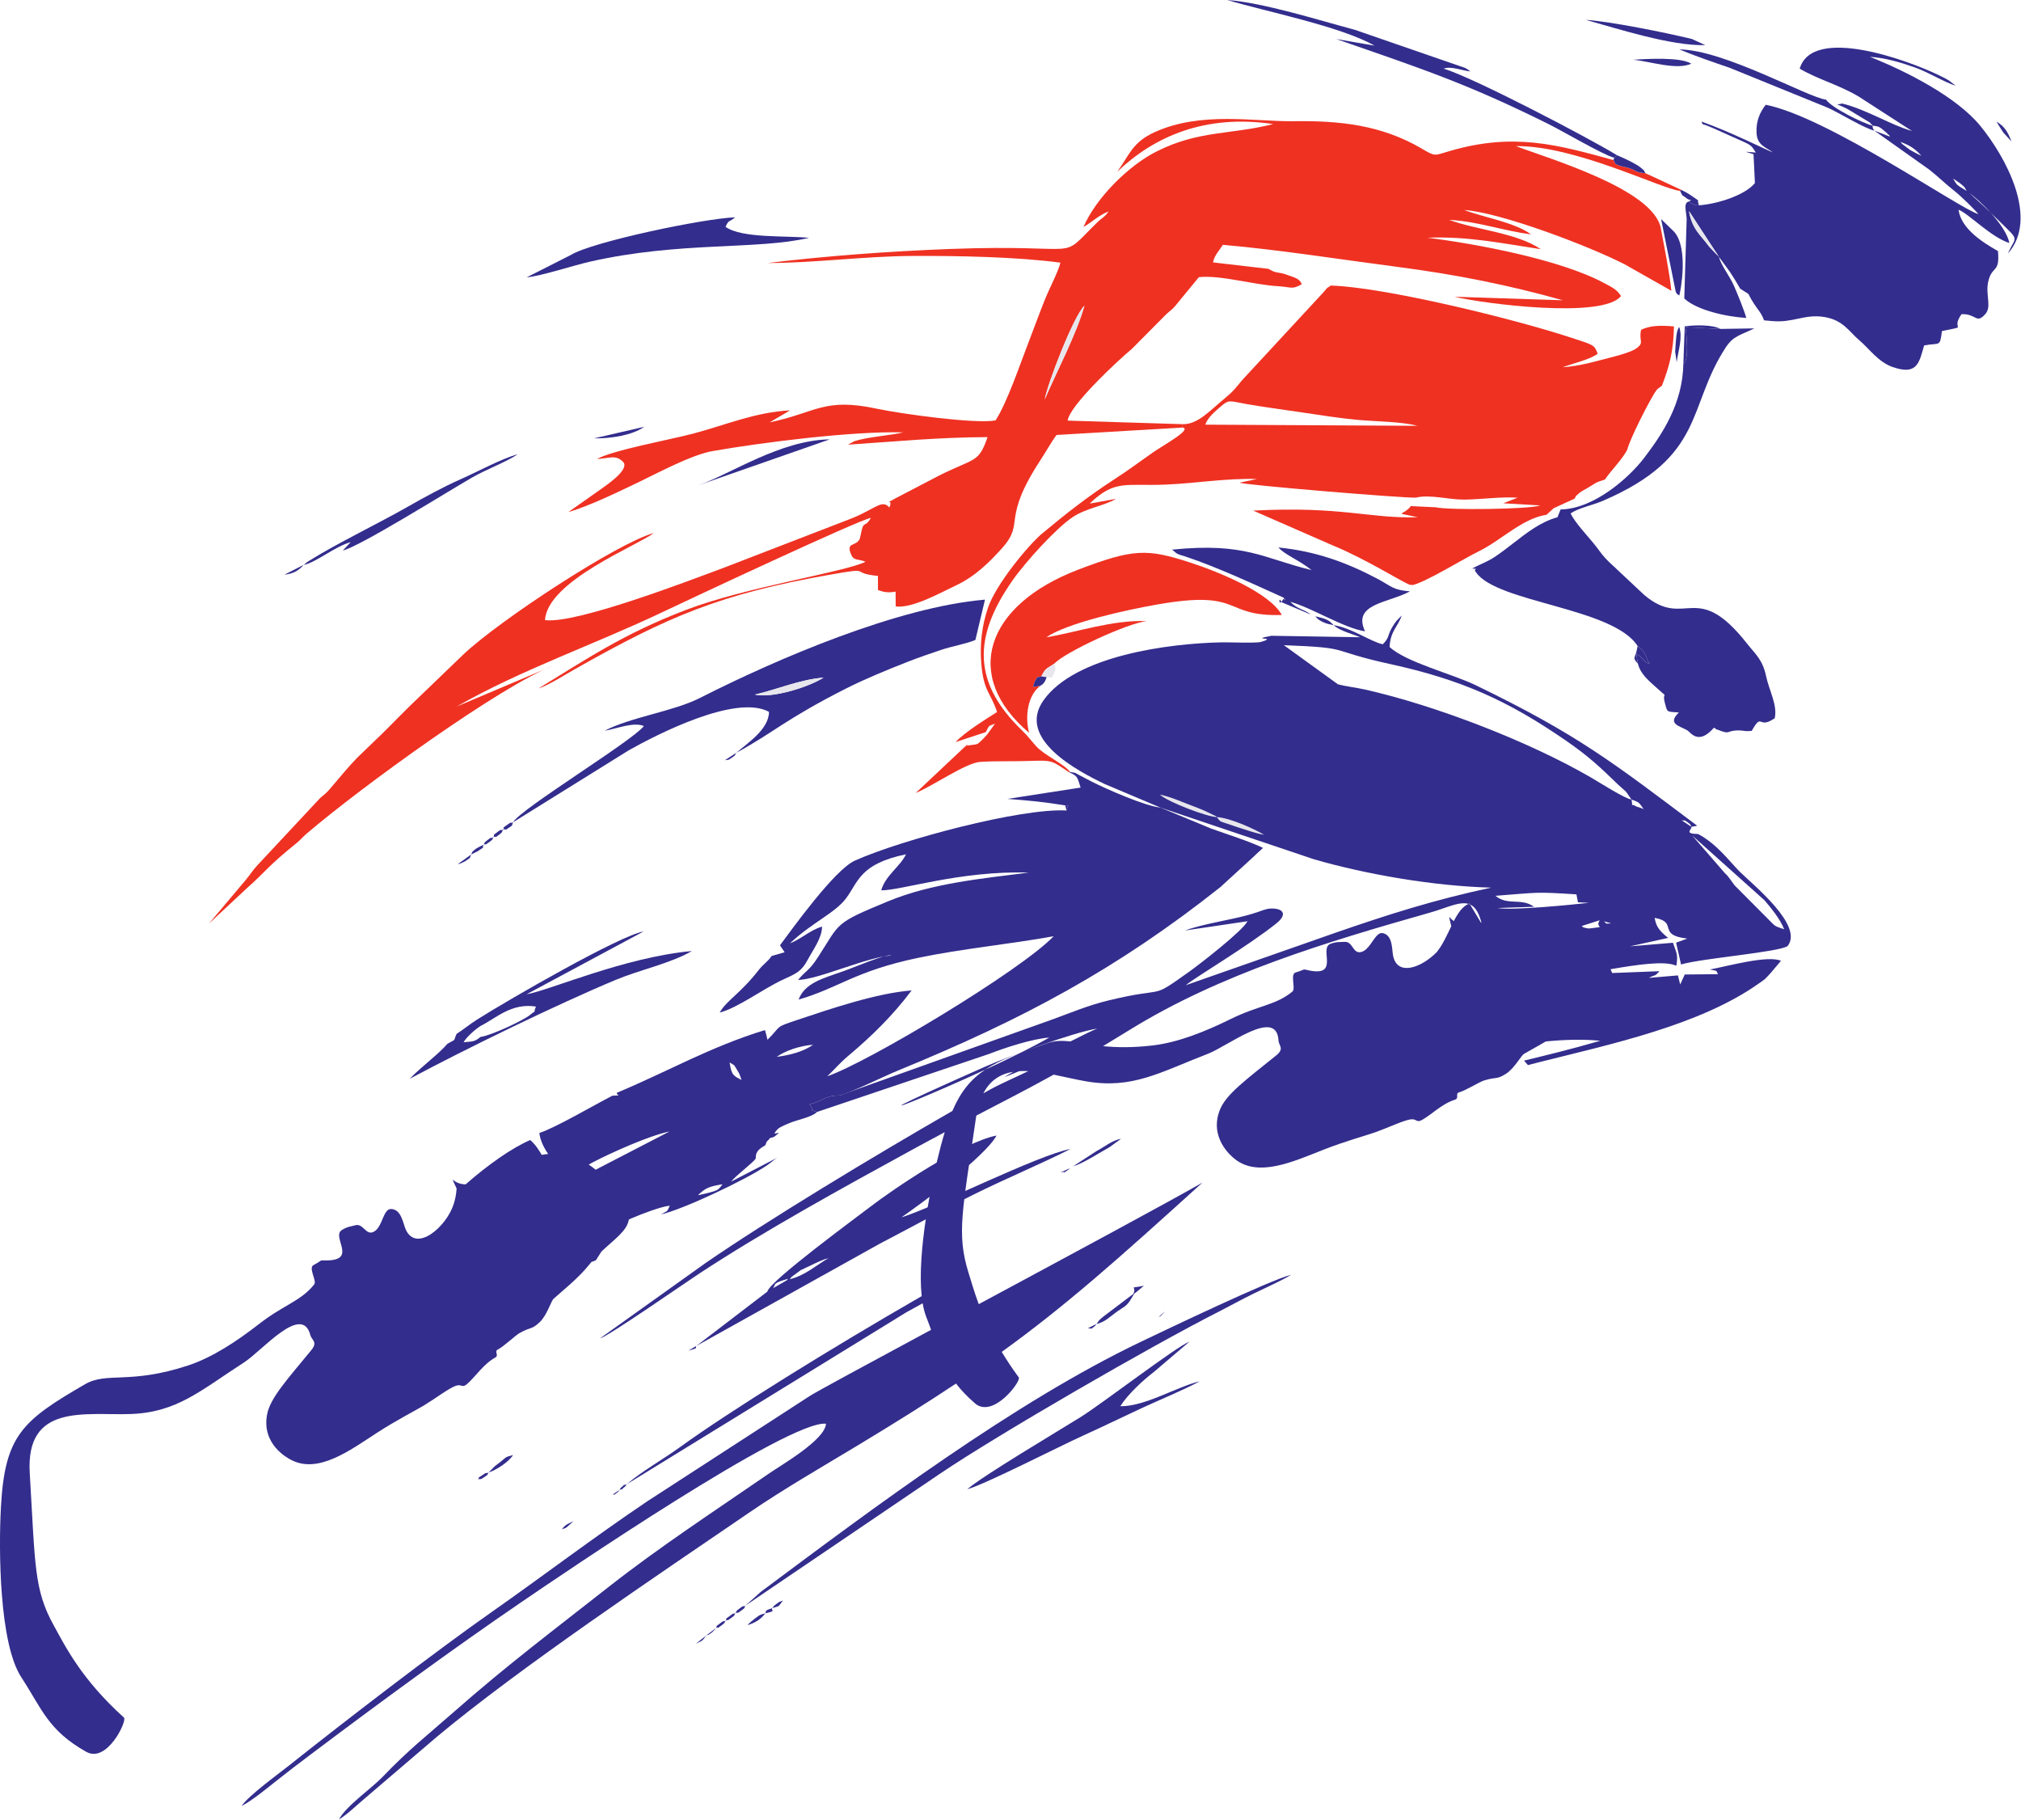 <svg width="241" height="217" viewBox="0 0 241 217" fill="none" xmlns="http://www.w3.org/2000/svg">
<path fill-rule="evenodd" clip-rule="evenodd" d="M124.587 47.617C124.854 45.935 127.987 37.736 129.316 36.448C128.412 39.755 125.899 44.523 124.587 47.617ZM141.021 50.975V50.574L127.318 50.149C127.511 48.367 133.402 42.887 134.961 41.61L139.072 37.469C139.549 37.02 139.688 37.005 140.138 36.486L142.961 33.047C145.505 32.758 149.641 33.99 152.461 34.126C154.057 34.232 154.047 34.556 155.239 33.885C154.953 33.293 154.755 33.195 153.341 32.721C152.294 32.37 152.224 32.648 151.277 32.056L144.662 31.288C144.763 30.503 145.398 29.876 145.825 29.19C152.541 29.775 159.819 30.934 166.606 31.816C173.723 32.741 179.847 33.978 186.372 35.801L173.455 35.38C176.852 36.204 191.118 38.06 193.3 35.297C192.816 34.492 192.093 34.18 191.222 33.715C185.968 30.906 175.932 29.059 170.221 28.343C175.08 28.152 179.171 29.023 183.736 29.711C180.896 27.762 176.044 27.415 172.802 26.214C176.117 26.368 179.367 27.549 182.569 27.941C180.592 26.49 176.873 25.912 174.607 25.038C178.879 25.322 189.299 29.251 193.721 31.505L199.305 34.666C199.093 32.537 198.466 29.456 198.051 27.227C197.18 22.548 184.7 18.922 180.772 17.421C187.879 17.341 198.214 22.573 200.335 22.758L200.539 22.661L196.225 20.654C194.808 20.519 195.336 20.357 194.093 19.991C194.06 19.981 193.183 19.779 193.167 19.772C192.338 19.402 192.825 19.743 192.395 19.082C185.687 17.244 180.502 15.782 172.905 17.999C170.963 18.565 171.207 18.694 169.518 17.705C164.724 14.897 159.751 14.374 154.279 14.451C149.55 14.518 143.22 13.239 137.688 15.759C135.062 16.956 134.737 18.369 133.23 20.476C137.626 16.274 143.72 13.582 151.828 14.793C146.642 16.095 142.956 15.524 137.922 18.057C134.542 19.758 130.704 23.601 129.203 27.058C130.223 26.495 130.93 25.717 132.202 25.208C131.639 25.987 131.475 25.898 130.8 26.559C125.978 31.286 129.858 29.062 113.323 29.684C105.971 29.96 98.531 30.516 91.561 31.356C97.036 31.37 103.054 30.54 108.903 30.515C114.233 30.492 121.221 30.62 126.452 31.315C126.225 32.318 125.158 34.345 124.617 35.683C123.952 37.324 123.376 38.948 122.739 40.58C121.721 43.188 120.112 48.004 118.713 50.127C116.267 50.573 107.318 49.318 104.622 48.741C98.238 47.375 97.439 49.166 91.772 50.362L94.213 48.929C90.007 49.145 86.448 50.706 82.599 51.715C79.85 52.436 73.09 53.666 71.194 54.725C72.702 54.653 73.462 54.138 74.371 55.147C74.972 56.081 72.336 57.831 71.578 58.376L67.781 61.052C70.166 60.389 73.989 58.525 76.245 57.443C78.479 56.371 82.487 54.218 84.956 53.785C91 52.727 101.694 51.389 107.694 51.551C106.528 51.876 103.273 52.116 101.994 52.582C101.238 52.858 102.863 52.166 101.549 52.777L101.126 53.016C106.857 52.638 111.932 52.135 117.763 52.118C116.69 55.226 116.292 54.554 112.015 56.685L106.774 59.418C105.216 60.326 106.604 59.293 106.05 60.507C105.169 59.488 104.416 60.664 101.531 61.818L86.441 67.643C82.531 69.094 68.733 74.43 64.991 73.934C65.263 69.247 76.162 64.988 77.943 63.558C73.587 64.766 59.556 73.961 55.267 78.02L48.812 84.231C47.713 85.35 46.818 86.201 45.722 87.329L42.574 90.363C41.538 91.445 40.651 92.516 39.679 93.664C39.046 94.413 38.98 94.494 38.201 95.124L30.662 103.199C30.142 103.757 29.849 104.26 29.355 104.852L24.916 110.121L29.485 105.856C31.525 104.081 31.933 103.268 35.354 100.528C35.88 100.106 36.045 99.836 36.566 99.392C43.123 93.788 59.809 81.704 66.053 79.333L54.463 84.237C62.038 79.894 70.883 76.844 79.08 72.947C81.924 71.594 102.718 61.835 103.846 61.754C103.083 63.087 102.999 61.865 102.642 63.748L102.509 64.297C102.484 64.342 102.429 64.411 102.396 64.453C101.886 65.118 100.885 64.697 101.501 66.125C101.834 66.895 102.271 66.597 103.214 66.977C100.686 68.231 89.002 69.963 81.788 72.725C74.338 75.577 70.056 78.517 64.202 82.09C65.447 81.687 67.377 80.447 68.538 79.79C79.657 73.504 85.848 70.833 98.883 68.535C104.351 67.571 101.081 68.312 104.693 68.668L104.698 70.354C105.455 70.622 105.906 70.686 106.799 70.543L106.809 72.306C108.808 72.558 112.117 70.68 113.962 69.818C116.333 68.71 118.067 66.948 119.503 65.345C122.293 62.23 119.342 62.1 124.06 54.878C124.767 53.796 125.343 52.726 125.993 51.861L141.021 50.975Z" fill="#EF3122"/>
<path fill-rule="evenodd" clip-rule="evenodd" d="M169.03 50.768L143.737 50.632C143.986 49.782 144.974 48.994 145.453 48.568C146.575 47.566 146.6 47.816 148.507 48.15C150.721 48.538 152.901 48.827 155.144 49.155C157.369 49.479 159.665 49.858 161.886 50.059C164.112 50.261 167.134 50.264 169.03 50.768ZM157.863 34.801L148.115 45.333C147.311 46.303 147.099 46.633 146.101 47.452C144.295 48.936 142.84 50.625 141.022 50.574V50.974C142.202 51.177 138.788 53.043 137.532 53.913C135.967 54.998 134.733 55.943 133.017 57.058C129.524 59.329 127.098 61.266 124.26 63.621C122.71 64.909 118.769 69.628 117.808 72.477C117.085 74.618 116.826 76.82 117.022 79.166C117.296 82.462 118.16 82.61 118.898 84.895C117.564 85.744 115.106 87.253 113.948 88.478L117.557 87.287C118.064 86.314 117.807 86.662 118.663 86.267L117.752 87.532C117.551 87.76 117.122 88.237 116.908 88.41C116.418 88.807 116.851 88.563 116.383 88.751L115.615 88.86C114.489 89.058 115.975 88.554 115.105 88.99L109.201 94.543C111.247 93.713 115.169 90.954 116.877 90.84C118.752 90.716 120.84 90.795 122.755 90.728C125.52 90.631 125.412 90.675 127.422 92.042L127.6 92.042C126.901 91.075 124.58 90.09 123.57 88.98C122.866 88.207 122.641 87.827 121.907 87.12C116.046 81.468 115.942 76.075 120.728 69.223C122.32 66.944 125.972 62.947 127.908 61.661C129.552 60.567 131.569 60.351 133.087 59.478L129.936 60.042C132.969 57.145 134.178 57.973 138.952 57.779C142.682 57.627 146.117 57.004 149.889 57.113L147.827 57.547C148.286 57.827 167.972 59.449 168.859 59.328C170.538 58.922 172.778 59.586 174.612 59.567C176.718 59.545 178.953 59.202 180.969 59.341L179.261 60.005L183.673 60.266C182.399 60.725 172.675 60.842 171.214 60.483L168.237 60.343C167.98 60.652 168.11 60.545 167.732 60.842C167.415 61.091 167.478 60.949 167.116 61.263L169.074 61.674C163.164 61.837 160.063 60.329 149.44 60.878L158.989 65.056C162.771 66.603 167.156 69.354 168.092 69.721L168.478 69.749C170.117 69.352 174.48 66.644 176.42 65.689C179.038 64.4 181.516 61.82 184.428 61.371L185.266 60.597L187.758 59.456C187.97 59.17 187.683 59.314 188.358 58.757C188.604 58.554 188.933 58.403 189.283 58.197C190.345 57.575 190.141 57.563 191.39 57.171C191.978 56.248 193.441 54.797 194.044 53.629C194.364 52.306 196.563 48.044 197.291 46.876L197.546 46.501C197.599 46.441 197.67 46.376 197.724 46.324L198.172 46.001C199.115 43.574 199.561 41.792 199.617 38.919C198.086 38.786 196.797 38.783 195.701 39.32C195.374 40.71 196.177 40.824 195.057 41.586C194.535 41.942 193.143 42.346 192.443 42.523C190.408 43.039 188.387 43.664 186.35 43.784C187.605 43.311 189.556 42.889 190.526 42.178C190.106 41.08 190.045 41.145 187.335 40.254C180.455 37.99 164.979 34.216 158.683 34.049C158.176 34.451 158.462 34.058 157.863 34.801Z" fill="#EF3122"/>
<path fill-rule="evenodd" clip-rule="evenodd" d="M204.985 30.632L203.795 29.381C202.796 27.992 201.799 27.392 201.412 25.173L204.985 30.632ZM234.521 22.767C233.298 22.001 233.417 22.162 232.898 21.287C233.215 21.509 233.686 21.799 233.885 21.975C234.501 22.52 234.154 22.192 234.521 22.767ZM229.129 18.578C228.623 18.353 228.159 18.097 227.734 17.852L226.785 17.129C226.748 16.998 226.663 16.981 226.6 16.908C227.793 17.347 228.363 17.739 229.129 18.578ZM219.672 12.344L219.095 12.468C220.136 12.835 220.402 13.06 221.323 13.608L222.999 14.622C223.035 14.653 223.12 14.844 223.145 14.793C223.17 14.741 223.238 14.914 223.286 14.974C224.103 15.096 224.064 15.047 225.02 15.877C225.065 15.916 225.169 16.116 225.201 16.059C225.235 16 225.325 16.188 225.37 16.29L223.502 15.571L230.051 20.218C231.183 21.109 231.975 21.913 233.087 22.785C233.791 23.338 235.427 24.927 235.925 25.531C233.723 24.919 217.914 13.92 210.558 12.493C209.933 13.291 209.385 14.381 209.463 15.835C209.541 17.298 210.442 17.479 211.419 18.173C210.95 18.027 206.143 15.618 202.897 14.497L203.03 14.806C203.645 14.941 205.495 15.833 206.337 16.198C206.883 16.434 207.41 16.675 207.956 16.922C208.895 17.348 208.928 17.487 209.378 18.186L208.168 18.095L209.105 18.389L209.269 21.825C208.103 23.272 204.803 24.323 202.588 24.48C202.022 24.434 202.497 24.567 201.802 24.317C201.751 24.299 201.646 24.273 201.609 24.177C201.572 24.083 201.497 24.066 201.44 24.012C200.678 24.149 201.103 25.181 201.13 26.137L200.848 35.589C202.314 36.97 205.876 37.776 208.241 37.906C207.994 37.003 207.204 35.066 206.771 34.073C206.281 32.951 205.182 31.54 204.985 30.632L206.322 32.461C206.766 33.147 207.06 33.621 207.512 34.415C209.006 35.413 208.122 34.584 209.123 36.157C209.626 36.948 210.039 37.294 210.359 38.195L211.286 38.277C213.821 38.525 215.143 37.423 217.506 37.789C219.81 38.146 220.5 39.55 221.752 40.6C222.883 41.549 223.959 43.153 225.681 43.755C228.622 44.783 228.852 43.271 229.445 41.188C231.318 40.818 231.331 41.466 231.571 39.473C234.947 38.771 232.499 39.456 233.906 37.458C235.628 37.38 235.658 38.625 236.668 37.531C237.594 36.617 236.722 35.215 237.093 33.575C237.541 31.599 238.494 32.668 238.254 29.936C236.523 28.948 233.866 27.324 233.549 25.007C234.727 25.431 237.344 28.238 239.614 28.978C239.196 26.858 236.096 23.92 234.824 22.99C236.016 24.063 236.974 24.951 238.078 26.038C241.004 28.916 240.404 27.994 239.436 30.236C243.18 26.014 239.164 18.694 236.149 15.007C233.329 11.559 227.327 8.49 222.982 6.777C224.748 6.878 226.68 7.448 228.346 8.041C230.023 8.638 231.864 9.808 233.22 10.221L232.423 9.612C231.967 9.327 231.731 9.224 231.272 8.999C227.616 7.205 216.144 2.996 214.611 8.186C216.791 9.474 219.283 10.103 221.657 11.521L228 15.616C225.548 14.947 222.53 13.027 219.672 12.344Z" fill="#332D8D"/>
<path fill-rule="evenodd" clip-rule="evenodd" d="M200.738 43.353C200.657 48.148 198.221 51.769 196.024 54.642C194.327 56.861 190.14 60.683 186.102 60.74L185.724 61.671C183.687 62.226 182.041 63.548 180.486 64.745C179.808 65.268 178.975 65.926 178.107 66.489C177.338 66.988 176.313 67.358 175.492 67.811L175.493 67.774C176.95 67.957 175.44 67.579 176.022 68.249C178.533 71.87 192.326 72.428 195.281 77.02C196.372 77.859 196.027 77.924 196.71 79.172C196.172 78.926 196.441 79.077 196.039 78.727C195.975 78.671 195.798 78.469 195.728 78.409C195.356 78.087 195.541 78.227 195.108 77.942L195.317 79.12C195.623 80.408 196.663 81.195 197.641 82.089C199.163 83.483 198.104 82.226 198.549 83.869C198.848 84.972 198.712 84.832 200.204 84.949C198.791 86.298 200.252 86.543 201.196 87.065C201.581 87.278 202.493 88.929 204.37 86.779C204.445 86.81 204.552 86.791 204.588 86.889C204.624 86.985 204.756 86.973 204.805 86.993C206.504 87.68 205.745 87.051 207.456 87.087C208.07 87.101 207.936 87.229 208.886 87.145C210.201 84.831 209.598 87.044 211.634 85.632C211.977 84.045 210.98 82.389 210.605 80.622C210.183 78.633 209.339 78.014 208.322 76.723C202.249 69.014 201.035 75.081 196.103 70.966L192.908 67.973C192.429 67.496 191.974 67.137 191.411 66.526C190.877 65.946 190.647 65.523 189.978 64.715C189.219 63.799 187.769 62.233 187.29 61.224C188.15 60.584 189.949 60.224 191.099 59.73C203.43 54.437 201.143 48.506 205.787 41.431C206.72 40.01 207.524 39.987 209.195 39.153L205.157 39.218L200.988 39.008C201.107 39.807 201.452 43.017 200.738 43.353Z" fill="#332D8D"/>
<path fill-rule="evenodd" clip-rule="evenodd" d="M124.043 81.779L123.177 81.892C123.214 81.811 123.386 81.224 123.448 81.139C123.978 80.404 123.346 80.917 124.171 80.646C124.726 79.607 124.717 79.804 125.717 79.133C126.892 77.819 134.335 74.34 136.724 74.052C132.63 73.894 128.411 75.388 124.771 75.984C127.28 74.257 134.339 72.712 138.008 72.07C148.338 70.261 145.69 73.539 152.854 73.323C151.438 70.751 145.691 68.298 141.967 67.086C136.81 65.407 135.179 65.394 128.562 67.924C117.498 72.155 114.699 80.615 122.722 87.375C122.19 85.407 122.565 82.88 124.043 81.779Z" fill="#EF3122"/>
<path fill-rule="evenodd" clip-rule="evenodd" d="M90.012 82.815C92.575 82.24 95.395 81.007 98.205 80.792C96.549 81.859 92.182 83.291 90.012 82.815ZM61.176 98.043L74.976 89.459C78.116 87.692 87.709 82.697 91.699 84.872C91.699 87.017 88.963 88.705 87.821 89.744C92.262 87.334 93.66 85.75 100.893 82.09C103.156 80.945 105.832 79.848 108.296 78.884C109.624 78.364 110.86 77.948 112.206 77.492C113.504 77.053 115.226 76.764 116.314 76.301L117.457 71.495C107.083 72.37 92.739 78.508 83.455 83.222C80.311 84.818 75.272 85.481 72.102 87.121C73.502 86.907 75.519 86.034 76.783 86.564C75.425 88.34 62.023 96.473 61.176 98.043Z" fill="#332D8D"/>
<path fill-rule="evenodd" clip-rule="evenodd" d="M92.186 153.591C92.562 153.098 91.991 153.032 93.987 152.467C93.925 152.527 93.853 152.614 93.807 152.656L92.186 153.591ZM94.172 152.523C94.25 152.426 94.324 152.316 94.406 152.234L95.489 151.434C95.875 151.242 96.246 151.084 96.654 150.886C97.438 150.505 98.034 150.212 98.823 149.995C97.433 150.771 96.024 152.081 94.172 152.523ZM83.039 160.473L104.912 148.283C108.507 146.413 112.278 144.323 116.128 142.411C119.924 140.526 124.063 138.808 127.662 136.989C123.78 137.701 111.746 143.811 107.484 145.147C109.768 143.582 117.502 137.893 118.835 135.388C114.719 136.202 106.493 141.795 103.767 143.892C102.195 145.101 91.727 152.773 91.508 153.995L83.039 160.473Z" fill="#332D8D"/>
<path fill-rule="evenodd" clip-rule="evenodd" d="M168.129 70.506L168.25 70.515C166.057 70.354 165.992 69.925 164.204 68.98C160.465 67.004 156.815 65.712 152.452 65.276C153.187 66.133 154.889 66.761 156.403 67.97C150.615 66.575 148.549 64.65 139.775 65.53C140.515 66.195 140.399 66.032 141.445 66.382C145.17 67.629 149.628 69.703 153.1 71.273C153.339 72.019 153.287 70.992 152.929 71.588C152.447 72.392 152.487 70.94 152.807 71.794L156.335 73.279C155.392 72.568 154.756 72.677 153.861 71.748C156.546 72.508 160.138 74.849 162.78 75.273C161.218 71.949 165.568 71.914 168.129 70.506Z" fill="#332D8D"/>
<path fill-rule="evenodd" clip-rule="evenodd" d="M88.887 191.438L112.043 175.741C119.14 170.945 137.366 160.435 145.209 156.451C146.638 155.725 147.977 154.973 149.477 154.238C150.837 153.571 152.915 152.656 153.963 151.987C151.394 152.642 139.243 158.452 136.051 159.977C120.912 167.211 104.25 179.706 90.726 189.793L88.887 191.438Z" fill="#332D8D"/>
<path fill-rule="evenodd" clip-rule="evenodd" d="M57.297 123.632C56.586 124.233 56.355 124.156 55.28 124.269C55.603 123.681 56.535 122.835 57.291 122.33C59.149 121.417 60.948 119.554 63.913 120.011C63.444 121.132 64.229 120.153 63.196 121.016C62.402 121.678 58.455 123.505 57.297 123.632ZM54.454 123.261C53.989 124.255 54.521 123.788 53.361 124.445C52.313 125.679 50.182 127.234 48.859 128.621C55.483 125.08 66.445 119.737 73.452 116.817C76.314 115.624 80.042 114.841 82.505 113.39C74.442 114.126 65.416 118.124 62.794 118.546L76.74 111.061C74.031 111.478 60.731 119.135 56.94 121.531C55.937 122.165 55.212 122.792 54.454 123.261Z" fill="#332D8D"/>
<path fill-rule="evenodd" clip-rule="evenodd" d="M62.807 33.066C64.518 32.919 68.288 31.669 70.325 31.205C81.046 28.764 90.218 29.818 96.472 28.358C93.809 28.069 88.489 28.45 86.517 27.045C86.943 26.134 86.886 26.558 87.664 25.914C84.162 26.005 70.631 28.811 68.061 30.406L62.807 33.066Z" fill="#332D8D"/>
<path fill-rule="evenodd" clip-rule="evenodd" d="M192.497 18.809L192.792 18.489C189.314 16.366 175.534 9.164 172.144 8.187C173.004 7.862 174.186 8.369 175.327 8.524C175.104 8.337 175.151 8.35 174.737 8.108L161.574 3.558C157.172 2.384 150.636 0.313 146.34 0C150.903 1.364 159.9 3.145 163.909 5.443L159.337 4.653C169.717 8.259 174.832 9.922 184.553 14.74C186.369 15.64 191.235 18.51 192.497 18.809Z" fill="#332D8D"/>
<path fill-rule="evenodd" clip-rule="evenodd" d="M141.843 159.958C140.24 160.579 131.463 167.335 128.839 168.97C126.109 170.673 117.166 175.971 115.35 177.559C117.476 176.981 126.416 172.398 129.24 171.125C131.521 170.097 133.683 169.031 136.058 167.929C138.391 166.846 141.047 165.774 143.062 164.692C140.379 165.317 136.518 167.714 133.595 167.663C134.448 166.282 136.3 164.564 137.599 163.576L141.843 159.958Z" fill="#332D8D"/>
<path fill-rule="evenodd" clip-rule="evenodd" d="M36.211 67.352C37.673 67.09 39.914 65.149 41.82 64.641L40.879 65.635C42.855 65.189 52.971 58.859 56.288 56.939C57.944 55.98 60.475 55.037 61.734 54.161C59.814 54.68 56.895 56.269 54.988 57.112C52.836 58.063 50.638 59.268 48.594 60.435C45.222 62.36 40.034 64.869 36.97 66.802C36.92 66.834 36.842 66.88 36.795 66.911C36.749 66.941 36.67 66.991 36.627 67.02L36.211 67.352Z" fill="#332D8D"/>
<path fill-rule="evenodd" clip-rule="evenodd" d="M223.503 15.574C223.242 15.206 223.339 15.125 223.287 14.977C222.158 14.694 218.476 12.903 217.736 11.872C215.747 11.709 205.598 5.918 200.254 5.892C202.059 6.639 204.231 7.393 206.258 8.084L217.979 12.851C219.427 13.512 222.275 15.283 223.503 15.574Z" fill="#332D8D"/>
<path fill-rule="evenodd" clip-rule="evenodd" d="M200.246 35.234C200.396 34.846 201.385 29.607 199.65 27.648L198.084 26.122L199.833 34.812C200.061 35.194 200.021 35.053 200.246 35.234Z" fill="#332D8D"/>
<path fill-rule="evenodd" clip-rule="evenodd" d="M203.352 5.378L201.754 4.648C198.523 3.864 191.867 2.531 189.104 2.371C192.835 3.399 199.315 5.502 203.352 5.378Z" fill="#332D8D"/>
<path fill-rule="evenodd" clip-rule="evenodd" d="M83.309 57.848L98.945 52.386C93.07 52.47 87.184 56.491 83.309 57.848Z" fill="#332D8D"/>
<path fill-rule="evenodd" clip-rule="evenodd" d="M124.586 47.613C125.898 44.519 128.411 39.751 129.315 36.444C127.986 37.733 124.853 45.931 124.586 47.613Z" fill="#E6E6EC"/>
<path fill-rule="evenodd" clip-rule="evenodd" d="M90.014 82.816C92.183 83.292 96.551 81.861 98.206 80.793C95.396 81.008 92.576 82.241 90.014 82.816Z" fill="#E6E6EC"/>
<path fill-rule="evenodd" clip-rule="evenodd" d="M201.683 7.595C200.438 6.793 196.511 7.005 194.744 7.126C196.706 7.29 199.887 8.404 201.683 7.595Z" fill="#332D8D"/>
<path fill-rule="evenodd" clip-rule="evenodd" d="M192.497 18.81L192.395 19.081C192.824 19.741 192.337 19.401 193.166 19.771C193.182 19.777 194.059 19.98 194.092 19.989C195.335 20.355 194.807 20.517 196.224 20.652C195.911 20.234 196.32 20.524 195.58 19.927C195.366 19.755 194.942 19.518 194.65 19.363C194.051 19.044 193.428 18.766 192.792 18.491L192.497 18.81Z" fill="#332D8D"/>
<path fill-rule="evenodd" clip-rule="evenodd" d="M145.092 97.414C145.047 97.374 144.978 97.248 144.957 97.295L143.603 96.644C142.996 96.392 142.516 96.195 141.908 95.972C140.663 95.514 139.739 95.053 138.314 94.736C139.308 95.642 143.98 97.399 145.092 97.414Z" fill="#E6E6EC"/>
<path fill-rule="evenodd" clip-rule="evenodd" d="M130.746 157.859C131.813 157.611 132.288 157.034 133.111 156.447C134.33 155.577 134.379 155.828 135.282 154.17L131.74 156.846C131.575 156.978 131.412 157.097 131.258 157.242C131.216 157.282 131.146 157.341 131.108 157.381L130.746 157.859Z" fill="#332D8D"/>
<path fill-rule="evenodd" clip-rule="evenodd" d="M145.092 97.415C145.576 98.044 145.448 97.903 146.462 98.241C146.963 98.407 147.297 98.54 147.777 98.689C148.72 98.983 149.825 99.382 150.733 99.523C149.509 98.796 146.714 97.531 145.092 97.415Z" fill="#E6E6EC"/>
<path fill-rule="evenodd" clip-rule="evenodd" d="M200.738 43.355C201.451 43.019 201.107 39.809 200.988 39.01L205.157 39.22C204.241 38.698 202.139 38.743 200.905 38.905L200.738 43.355Z" fill="#332D8D"/>
<path fill-rule="evenodd" clip-rule="evenodd" d="M204.985 30.633L201.412 25.173C201.799 27.393 202.796 27.993 203.795 29.381L204.985 30.633Z" fill="#E6E6EC"/>
<path fill-rule="evenodd" clip-rule="evenodd" d="M133.685 135.777C132.615 135.956 131.682 136.761 130.735 137.256L127.971 139.051C128.966 138.752 130.199 138.004 130.981 137.542C131.51 137.228 131.841 137.036 132.301 136.781L133.685 135.777Z" fill="#332D8D"/>
<path fill-rule="evenodd" clip-rule="evenodd" d="M70.844 52.263C72.882 52.303 75.435 51.878 76.83 50.886L70.844 52.263Z" fill="#332D8D"/>
<path fill-rule="evenodd" clip-rule="evenodd" d="M124.17 80.646L124.812 80.742C125.58 80.63 125.212 81.238 125.77 80.09C125.922 79.777 125.82 79.509 125.716 79.134C124.716 79.804 124.726 79.607 124.17 80.646Z" fill="#E6E6EC"/>
<path fill-rule="evenodd" clip-rule="evenodd" d="M199.94 43.18C200.119 41.862 200.683 40.231 200.245 38.994C199.858 39.43 199.85 40.721 199.76 41.928L199.94 43.18Z" fill="#332D8D"/>
<path fill-rule="evenodd" clip-rule="evenodd" d="M201.442 24.012C201.499 24.066 201.574 24.083 201.611 24.178C201.648 24.273 201.753 24.299 201.804 24.317C202.498 24.567 202.023 24.435 202.59 24.48C202.277 23.535 202.875 24.191 201.807 23.41C201.341 23.07 201.044 22.926 200.539 22.659L200.336 22.756C200.794 23.601 200.399 23.064 201.105 23.63C201.65 24.066 201.874 23.596 201.442 24.012Z" fill="#332D8D"/>
<path fill-rule="evenodd" clip-rule="evenodd" d="M195.318 79.119L195.109 77.941C195.542 78.226 195.357 78.087 195.73 78.409C195.799 78.468 195.976 78.671 196.04 78.726C196.442 79.077 196.173 78.925 196.712 79.172C196.028 77.924 196.373 77.859 195.282 77.019L195.164 77.604C194.995 78.419 194.609 78.411 195.318 79.119Z" fill="#332D8D"/>
<path fill-rule="evenodd" clip-rule="evenodd" d="M124.041 81.778C124.417 81.492 124.179 81.786 124.555 81.313C124.648 81.195 124.76 80.866 124.811 80.74L124.17 80.644C123.345 80.915 123.977 80.403 123.446 81.137C123.385 81.223 123.212 81.81 123.176 81.891L124.041 81.778Z" fill="#332D8D"/>
<path fill-rule="evenodd" clip-rule="evenodd" d="M58.268 175.562C59.112 175.304 60.684 174.31 61.177 173.483C60.17 173.754 60.463 173.675 59.648 174.323C59.436 174.491 59.253 174.612 58.984 174.831L58.268 175.562Z" fill="#332D8D"/>
<path fill-rule="evenodd" clip-rule="evenodd" d="M239.868 16.867C239.421 15.719 239.018 15.035 238.074 14.51C238.426 15.065 238.607 15.385 238.894 15.805L239.868 16.867Z" fill="#332D8D"/>
<path fill-rule="evenodd" clip-rule="evenodd" d="M159.032 74.543C158.396 73.816 157.98 73.768 156.85 73.474C157.137 73.772 156.962 73.689 157.406 73.98C157.469 74.022 157.545 74.06 157.613 74.098C157.679 74.134 157.753 74.165 157.821 74.196C158.208 74.374 158.567 74.443 159.032 74.543Z" fill="#332D8D"/>
<path fill-rule="evenodd" clip-rule="evenodd" d="M89.15 193.762C90.017 193.497 90.719 193.089 91.267 192.354C90.531 192.565 90.656 192.51 90.057 192.951C89.924 193.048 89.665 193.259 89.572 193.34C89.159 193.704 89.277 193.621 89.15 193.762Z" fill="#332D8D"/>
<path fill-rule="evenodd" clip-rule="evenodd" d="M56.195 101.875C56.281 101.832 56.927 101.512 56.94 101.504C58.045 100.773 57.374 101.274 57.682 100.711C57.511 100.794 57.001 101.033 56.873 101.12C56.804 101.166 56.591 101.315 56.534 101.37C56.107 101.778 56.411 101.46 56.195 101.875Z" fill="#332D8D"/>
<path fill-rule="evenodd" clip-rule="evenodd" d="M135.129 154.336C135.705 153.934 136.254 153.398 136.417 153.301C134.307 153.707 135.666 153.158 135.129 154.336Z" fill="#332D8D"/>
<path fill-rule="evenodd" clip-rule="evenodd" d="M36.211 67.35L33.918 68.516C34.949 68.401 35.571 68.076 36.211 67.35Z" fill="#332D8D"/>
<path fill-rule="evenodd" clip-rule="evenodd" d="M59.998 98.922C60.64 98.713 59.902 99.234 60.646 98.712C61.183 98.334 60.98 98.583 61.176 98.046C60.68 98.237 61.14 97.876 60.536 98.305C59.684 98.911 60.263 98.492 59.998 98.922Z" fill="#332D8D"/>
<path fill-rule="evenodd" clip-rule="evenodd" d="M58.832 99.828C59.44 99.579 58.741 100.094 59.443 99.577C59.958 99.197 59.752 99.342 59.999 98.92C59.488 99.105 59.964 98.718 59.35 99.176C58.565 99.762 59.077 99.386 58.832 99.828Z" fill="#332D8D"/>
<path fill-rule="evenodd" clip-rule="evenodd" d="M57.014 176.395C57.547 176.223 57.083 176.539 57.657 176.173C58.362 175.725 58.065 175.834 58.267 175.562C57.655 175.787 58.245 175.412 57.612 175.819C56.696 176.409 57.264 176.089 57.014 176.395Z" fill="#332D8D"/>
<path fill-rule="evenodd" clip-rule="evenodd" d="M87.701 192.328C88.14 192.166 87.763 192.48 88.308 192.089C89.043 191.56 88.653 191.79 88.886 191.438C88.409 191.648 88.807 191.327 88.255 191.727C87.673 192.148 87.871 192.084 87.701 192.328Z" fill="#332D8D"/>
<path fill-rule="evenodd" clip-rule="evenodd" d="M57.682 100.711C58.093 100.533 57.674 100.889 58.264 100.457C58.987 99.928 58.591 100.195 58.831 99.828C58.294 100.055 58.798 99.67 58.213 100.102C57.577 100.572 57.873 100.411 57.682 100.711Z" fill="#332D8D"/>
<path fill-rule="evenodd" clip-rule="evenodd" d="M56.195 101.874L54.596 103.027C54.848 103.027 55.429 102.707 55.471 102.679C56.308 102.102 55.868 102.536 56.195 101.874Z" fill="#332D8D"/>
<path fill-rule="evenodd" clip-rule="evenodd" d="M86.529 193.227C86.912 193.059 86.617 193.33 87.112 192.967C87.839 192.435 87.459 192.678 87.7 192.33C87.184 192.558 87.67 192.185 87.085 192.621C86.112 193.345 86.853 192.783 86.529 193.227Z" fill="#332D8D"/>
<path fill-rule="evenodd" clip-rule="evenodd" d="M92.09 191.738C93.075 191.429 92.748 191.612 93.375 190.823C92.772 191.123 93.256 190.77 92.7 191.151L92.353 191.416C92.313 191.451 92.246 191.543 92.216 191.573C92.185 191.603 92.133 191.684 92.09 191.738Z" fill="#332D8D"/>
<path fill-rule="evenodd" clip-rule="evenodd" d="M85.365 194.121C85.888 193.891 85.308 194.331 85.946 193.861C86.608 193.373 86.313 193.538 86.53 193.224C86.015 193.459 86.482 193.095 85.922 193.513C84.927 194.254 85.756 193.576 85.365 194.121Z" fill="#332D8D"/>
<path fill-rule="evenodd" clip-rule="evenodd" d="M91.268 192.355C92.695 192.013 91.889 192.084 92.09 191.741C91.027 192.069 91.421 192.109 91.268 192.355Z" fill="#332D8D"/>
<path fill-rule="evenodd" clip-rule="evenodd" d="M66.978 182.352C67.623 182.044 67.064 182.435 67.629 182.052L68.388 181.358C67.67 181.734 67.493 181.704 66.978 182.352Z" fill="#332D8D"/>
<path fill-rule="evenodd" clip-rule="evenodd" d="M87.821 89.744L86.447 90.637C86.83 90.559 86.778 90.681 87.129 90.436C87.936 89.874 87.463 90.215 87.821 89.744Z" fill="#332D8D"/>
<path fill-rule="evenodd" clip-rule="evenodd" d="M73.875 177.637C74.549 177.387 73.758 177.894 74.276 177.464C74.681 177.127 74.5 177.28 74.745 176.963C73.886 177.293 74.835 176.709 74.297 177.16C73.914 177.481 74.071 177.346 73.875 177.637Z" fill="#332D8D"/>
<path fill-rule="evenodd" clip-rule="evenodd" d="M130.746 157.859L129.693 158.379C130.384 158.324 129.919 158.579 130.267 158.331C130.749 157.986 130.547 158.106 130.746 157.859Z" fill="#332D8D"/>
<path fill-rule="evenodd" clip-rule="evenodd" d="M84.215 195.003L82.977 195.984C83.806 195.549 83.657 195.774 84.215 195.003Z" fill="#332D8D"/>
<path fill-rule="evenodd" clip-rule="evenodd" d="M83.04 160.473L82.1 161.027C83.485 160.666 82.793 160.734 83.04 160.473Z" fill="#332D8D"/>
<path fill-rule="evenodd" clip-rule="evenodd" d="M84.215 195C84.539 194.835 84.257 195.096 84.755 194.732C84.796 194.702 84.882 194.645 84.925 194.61L85.229 194.299C85.262 194.266 85.32 194.181 85.366 194.122L84.215 195Z" fill="#332D8D"/>
<path fill-rule="evenodd" clip-rule="evenodd" d="M127.172 96.636L127.39 96.033C127.308 96.022 127.151 96.037 127.031 96.031L127.172 96.636Z" fill="#332D8D"/>
<path fill-rule="evenodd" clip-rule="evenodd" d="M126.459 139.793C127.624 139.56 126.452 140.053 126.994 139.73C127.332 139.528 127.444 139.418 127.632 139.265L126.459 139.793Z" fill="#332D8D"/>
<path fill-rule="evenodd" clip-rule="evenodd" d="M73.031 178.222C73.577 178.061 72.895 178.488 73.436 178.078C73.827 177.783 73.689 177.872 73.876 177.634L73.031 178.222Z" fill="#332D8D"/>
<path fill-rule="evenodd" clip-rule="evenodd" d="M138.912 156.359L138.115 157.055C139.307 156.277 137.831 157.325 138.465 156.818C138.511 156.781 138.585 156.714 138.625 156.678L138.912 156.359Z" fill="#332D8D"/>
<path fill-rule="evenodd" clip-rule="evenodd" d="M188.618 110.405L190.767 109.72C190.107 110.691 191.774 110.424 189.587 110.695C189.382 110.72 189.05 110.641 188.798 110.567C188.738 110.512 188.678 110.457 188.618 110.405ZM172.842 109.335C173 109.535 173.174 109.694 173.364 109.822C173.878 108.83 174.434 108.009 175.23 107.724L176.606 110.016L176.658 110.005C175.713 106.356 173.713 107.902 170.597 108.788C158.239 112.303 145.555 116.074 134.594 122.863C133.51 123.535 132.496 124.153 131.536 124.73C133.08 124.884 134.978 124.934 137.441 124.649C140.465 124.298 143.662 123.022 146.758 121.497C150.078 119.861 152.164 119.851 154.12 118.218C154.549 117.86 153.802 116.15 154.507 115.944C155.605 115.622 155.364 115.529 155.762 115.627C159.949 116.662 157.216 113.093 158.644 112.538C159.403 112.243 159.887 112.342 160.289 112.299C161.348 112.188 161.286 113.756 162.306 113.509C162.769 113.398 163.12 113.003 163.431 112.574C163.925 111.895 164.321 111.129 164.906 111.259C166.121 111.529 165.964 113.245 166.134 114.006C166.679 116.441 169.543 115.346 171.336 113.513C172.043 112.636 172.551 111.484 173.06 110.432C173.046 110.304 172.742 109.209 172.842 109.335ZM192.055 115.559C192.118 115.707 192.181 115.854 192.243 116.008L192.246 116.013L197.887 115.794C197.232 116.504 197.596 116.096 196.62 116.592L200.091 116.296L200.36 117.379L200.904 116.189L204.872 116.15C204.574 115.6 204.82 115.806 203.892 115.594C205.908 115.222 210.819 113.846 212.377 114.557L211.138 116.024C210.347 116.877 210.573 116.664 209.73 117.263C202.689 122.261 191.923 124.531 183.716 126.6C183.198 126.731 182.693 126.86 182.2 126.989L181.736 126.458C184.262 125.84 186.958 125.206 190.824 124.092C188.883 123.892 186.662 123.942 184.328 124.172C183.317 124.777 182.362 125.274 181.721 125.66C181.387 125.861 180.57 127.422 179.547 128.05C178.393 128.758 178.56 128.341 176.957 128.828C176.455 128.981 174.655 130.078 174.032 130.226C173.466 130.36 174.06 130.939 173.503 131.114C171.948 131.601 170.746 132.872 169.588 133.523C168.858 133.932 168.979 133.335 168.167 133.468C167.283 133.613 165.442 134.488 164.011 134.995C162.973 135.364 160.463 136.045 157.879 137.056C154.338 138.442 150.028 140.474 147.199 138.147C146.839 137.852 144.124 135.641 145.484 132.287C146.22 130.476 148.479 128.819 152.179 125.842C153.204 125.018 152.493 124.699 152.456 124.044C152.238 120.104 146.461 124.705 144.068 125.63C138.296 127.862 135.035 129.878 129.507 128.925C128.266 128.712 126.951 128.39 125.65 128.13C122.501 129.873 119.727 131.288 116.425 133.009C116.403 133.137 116.382 133.267 116.362 133.402C114.782 144.341 114.048 147.087 115.492 151.742C115.823 152.811 116.182 154.06 116.713 155.494C127.607 149.634 139.577 143.194 143.389 140.998C133.234 150.203 127.077 155.684 119.455 161.185C120.034 162.148 120.705 163.162 121.487 164.228C121.807 164.665 118.415 169.193 116.256 167.313C115.314 166.494 114.586 165.72 114.002 164.959C110.698 167.159 106.993 169.487 102.572 172.159C98.219 174.79 93.582 177.449 89.451 180.269C78.392 187.819 61.9 198.883 52.062 207.104L43.485 214.435C42.529 215.234 41.54 216.228 40.421 216.938C41.211 215.37 44.305 213.23 45.62 211.861C48.836 208.512 50.818 207.02 54.256 203.996C60.551 198.458 66.157 194.255 72.515 189.256C78.603 184.468 85.257 180.124 91.672 175.704C93.291 174.589 98.376 171.679 98.498 169.749C94.084 169.271 67.042 187.694 62.188 191.008C53.822 196.72 45.102 203.117 37.05 209.182C35.48 210.364 34.298 211.262 32.885 212.384C31.764 213.274 30.069 214.672 28.814 215.326C29.62 214.09 33.139 211.557 34.504 210.471C41.06 205.255 51.876 196.932 58.646 192.188C64.809 187.868 70.946 183.192 77.242 178.962L96.553 166.448C97.295 165.96 103.402 162.659 111.029 158.554C110.858 158.072 110.673 157.572 110.466 157.048C110.276 156.565 110.131 156.008 110.026 155.39C109.037 155.93 108.342 156.314 108.084 156.461L74.746 176.96C76.473 175.458 78.987 174.059 81.117 172.519C87.055 168.224 98.997 160.816 109.909 154.536C109.354 149.328 111.064 140.912 112.175 136.695C112.335 136.09 112.495 135.523 112.659 134.989C111.453 135.63 110.16 136.325 108.753 137.095C100.453 141.632 91.114 146.773 83.413 151.825C81.481 153.091 72.633 159.271 71.542 159.579L84.188 150.552C91.488 145.526 104.132 137.879 113.569 132.458C115.555 127.831 118.393 126.548 124.968 124.357C125.854 124.062 126.691 124.06 127.642 124.172C129.179 123.39 130.443 122.776 130.859 122.632C127.98 123.08 120.126 126.004 117.427 127.199C94.483 137.356 117.37 128.177 125.121 123.707C123.075 123.859 119.838 124.92 117.942 125.662L97.412 132.583C96.256 132.131 97.327 132.757 96.528 131.649C98.16 131.317 98.233 130.616 100.115 130.612L125.582 121.515C127.796 120.707 129.77 119.867 132.189 119.28C139.41 117.527 136.933 119.32 141.763 115.889C143.116 114.928 148.203 110.972 148.764 109.836L141.289 110.946C143.03 110.325 145.064 109.962 147.144 109.506C148.064 109.304 149.051 109.058 149.928 108.76C150.318 108.628 150.961 108.368 151.368 108.336C152.853 108.217 153.698 108.894 152.202 110.096C148.859 112.783 142.392 116.608 141.399 117.466L159.198 111.23C165.63 109.002 170.978 107.3 177.817 105.83C170.997 105.652 162.906 104.256 156.655 102.442L138.375 96.285L131.737 93.482C128.504 91.932 121.206 88.105 124.421 83.521C128.168 78.179 139.369 76.703 145.734 76.584C146.622 76.568 149.761 76.706 150.357 76.536C152.56 75.912 148.789 76.344 151.608 75.803L162.19 75.977C161.192 75.539 159.87 75.272 159.033 74.54C161.123 74.833 163.405 76.485 164.888 76.817C165.68 76.039 165.428 75.872 165.933 74.927C166.071 74.669 166.332 74.27 166.514 74.038L167.153 73.385C166.701 74.73 165.801 75.226 165.704 77.136C167.666 78.969 173.157 80.333 175.953 81.687C188.16 87.596 192.308 90.887 202.386 98.451L201.702 98.584C201.721 98.96 200.792 99.403 202.503 99.441C204.774 100.653 206.303 102.776 207.4 103.869C209.037 105.499 215.108 110.336 213.174 112.79C212.188 113.525 202.898 114.258 200.462 114.993L199.871 112.391L201.207 111.906C197.509 111.484 200.212 109.964 197.312 109.433C197.483 110.418 197.805 110.927 198.922 111.824L194.364 112.832L199.498 112.404C199.846 113.504 200.156 113.751 199.897 115.145C198.502 114.499 195.114 115.039 192.055 115.559ZM122.624 127.707C122.262 127.69 121.907 127.69 121.561 127.71L119.762 128.433C119.932 128.312 120.314 128.084 120.837 127.788C119.356 128.026 118.097 128.754 117.263 130.357L118.065 129.907C119.282 129.228 121.096 128.453 122.624 127.707ZM191.258 109.843L192.124 110.087C191.276 110.175 191.619 110.091 191.258 109.843ZM178.329 106.806C183.503 106.416 182.92 106.308 187.986 106.634L188.165 107.578L189.48 107.641C187.489 107.87 180.296 108.579 178.588 108.261L182.931 108.111C181.357 106.995 179.81 108.031 178.329 106.806ZM201.804 99.629L210.411 107.336C211.154 108.207 212.297 109.586 212.756 110.795C211.566 110.373 211.803 110.541 210.985 109.719L206.868 105.582C206.364 104.954 206.261 104.636 205.685 104.102L201.804 99.629ZM201.702 98.584L200.523 97.796C200.947 97.895 200.756 97.687 201.187 97.996C201.711 98.372 201.553 98.325 201.702 98.584ZM145.092 97.416C146.714 97.531 149.508 98.797 150.733 99.525C149.825 99.383 148.72 98.984 147.777 98.69C147.297 98.541 146.962 98.408 146.462 98.242C145.447 97.904 145.576 98.046 145.092 97.416ZM194.552 95.324C195.588 95.694 195.423 95.695 196.008 96.48C195.641 96.282 195.196 96.198 195.135 96.159C194.282 95.609 194.79 96.578 194.552 95.324ZM145.092 97.416C143.98 97.401 139.307 95.644 138.314 94.738C139.738 95.054 140.662 95.516 141.907 95.974C142.516 96.198 142.996 96.394 143.602 96.646L144.956 97.296C144.977 97.249 145.046 97.376 145.092 97.416ZM194.552 95.324C193.79 95.25 190.68 93.256 189.705 92.691C182.278 88.383 171.171 84.104 162.757 82.209C161.791 81.992 160.436 81.827 159.552 81.593L153.097 76.925C161.505 77.244 158.074 77.488 165.794 79.179C174.287 81.04 179.825 83.536 186.724 88.295C189.461 90.182 190.751 91.418 192.964 93.554C193.325 93.903 193.555 94.058 193.902 94.395L194.552 95.324Z" fill="#332D8D"/>
<path fill-rule="evenodd" clip-rule="evenodd" d="M54.012 140.665C54.471 141.05 54.979 141.206 55.532 141.206C58.205 138.859 61.033 136.874 63.23 135.922C63.895 136.512 64.243 137.1 64.602 137.694C64.855 137.647 65.11 137.611 65.368 137.587C64.855 136.841 64.413 135.961 64.317 135.082C66.165 134.506 70.978 131.683 73.032 130.637C74.362 130.573 73.447 130.64 73.568 130.287C79.515 127.809 84.717 124.797 91.223 122.814L91.407 123.484C91.415 123.517 91.436 123.622 91.442 123.649L91.518 123.972C93.281 122.231 92.273 122.545 95.036 121.62C99.04 120.279 104.549 118.404 108.707 118.09C106.491 121.041 104.022 123.478 101.115 125.922C100.135 126.746 99.548 127.479 98.652 128.323C103.537 126.646 121.745 115.716 125.647 111.625C120.385 112.581 114.672 113.115 109.448 114.21C101.918 115.789 100.007 117.802 95.231 119.179C95.959 117.234 98.034 116.678 100.451 115.838C101.873 115.343 105.651 113.7 106.313 113.915C103.329 114.113 97.628 116.782 95.165 116.84C96.146 115.646 96.433 115.832 97.553 114.107C100.246 109.96 99.385 110.152 105.915 107.455C111.086 105.32 117.02 104.755 122.676 104.038C114.49 103.781 107.454 106.188 105.082 106.153C105.564 104.406 107.384 103.271 108.04 101.858C102.51 102.996 102.365 105.146 100.878 107.124C99.567 108.867 96.802 110.013 94.195 112.478C95.621 111.911 96.58 110.908 98.029 110.476C98.01 111.867 96.949 113.246 96.35 114.377C95.524 115.935 94.822 116.114 93.238 116.861C90.941 117.943 87.975 120.165 85.819 120.731C86.664 119.242 88.186 118.582 90.514 115.606C91.022 114.956 91.634 114.583 92.007 113.987L93.565 113.534L93.009 112.708C94.394 110.859 99.502 103.699 101.954 102.603C107.496 100.127 121.696 96.332 127.173 96.634L127.391 96.031C127.309 96.02 127.151 96.035 127.032 96.03C124.385 95.604 122.998 95.471 120.14 95.252L128.861 93.902C128.439 92.556 128.498 92.542 127.422 92.039L127.599 92.039C128.532 92.199 127.996 92.071 128.895 92.517C129.306 92.721 129.641 92.916 130.056 93.128C131.974 94.11 136.604 96.119 138.375 96.284L144.423 98.788C146.298 99.463 148.867 100.261 150.611 101.092C150.228 101.481 149.914 101.706 149.514 102.12L145.507 105.785C133.163 115.566 121.961 121.539 107.21 127.586C105.025 128.482 101.98 130.06 100.115 130.611C98.233 130.615 98.16 131.316 96.528 131.648C97.326 132.756 96.256 132.13 97.412 132.582C96.923 133.147 95.166 133.5 94.302 133.84C93.859 134.015 92.993 134.368 92.761 134.608C91.529 135.881 93.809 134.375 92.341 135.524C91.538 135.881 92.143 135.379 91.644 135.902C91.268 136.296 91.511 135.987 91.254 136.558C90.541 136.953 90.077 137.317 90.123 138.13C89.789 138.646 87.822 140.096 87.174 140.89L92.842 137.953C92.364 138.186 92.057 138.538 91.472 138.938C88.893 140.697 81.4 144.219 78.827 144.792C79.683 144.272 79.482 144.608 79.871 143.751C78.751 143.874 76.46 144.764 75.355 145.24L74.989 145.399C74.787 146.747 73.286 147.74 71.725 149.213L71.065 150.253C70.843 150.36 70.673 150.42 70.536 150.453C70.453 150.551 70.371 150.65 70.29 150.752C68.921 152.467 66.994 153.947 66 154.864C65.713 155.129 65.229 156.821 64.353 157.643C63.365 158.569 63.445 158.128 61.974 158.928C61.512 159.179 59.971 160.616 59.391 160.887C58.863 161.132 59.561 161.58 59.051 161.863C57.626 162.654 56.706 164.142 55.702 165.012C55.071 165.561 55.068 164.951 54.3 165.245C53.463 165.566 51.836 166.794 50.537 167.579C49.595 168.15 47.274 169.323 44.947 170.835C41.758 172.906 37.947 175.766 34.707 174.057C34.295 173.841 31.189 172.224 31.846 168.665C32.2 166.741 34.079 164.663 37.103 161.001C37.94 159.987 37.179 159.818 37.011 159.184C36.003 155.369 31.273 161.041 29.116 162.429C23.912 165.78 21.125 168.412 15.518 168.594C10.141 168.769 3.049 167.291 3.547 175.63C4.206 186.662 4.041 189.501 6.394 193.768C7.834 196.382 9.723 200.216 14.783 204.789C15.186 205.152 12.777 210.271 10.282 208.866C5.706 206.287 4.996 203.731 2.541 199.979C-0.088 195.96 -0.172 184.859 0.11 179.7C0.577 171.158 2.631 169.388 10.151 165.035C12.753 163.529 15.473 165.097 22.427 162.804C25.318 161.85 28.192 159.956 30.916 157.838C33.838 155.566 35.88 155.135 37.465 153.141C37.814 152.704 36.737 151.18 37.386 150.836C38.396 150.299 38.142 150.256 38.552 150.273C42.861 150.441 39.465 147.497 40.751 146.665C41.435 146.224 41.929 146.222 42.315 146.1C43.33 145.777 43.585 147.326 44.534 146.878C44.964 146.675 45.229 146.217 45.447 145.735C45.794 144.97 46.027 144.14 46.627 144.15C47.871 144.169 48.064 145.881 48.384 146.592C49.642 149.386 53.251 146.261 54.108 143.548C54.288 142.979 54.408 142.362 54.449 141.705C54.452 141.661 53.883 140.557 54.012 140.665ZM70.202 138.852C70.478 139.033 70.754 139.237 71.033 139.463L79.834 134.907C77.438 135.393 72.949 137.405 70.743 138.555C70.554 138.654 70.374 138.754 70.202 138.852ZM83.221 142.505C84.105 141.652 84.568 141.451 86.163 141.2C85.643 141.823 85.791 141.862 84.628 142.183C84.15 142.315 83.713 142.401 83.221 142.505ZM87.912 127.591C88.252 128.157 88.199 128.122 88.428 128.766C87.545 128.283 87.224 128.274 87.008 126.675C87.65 127.101 87.414 126.764 87.912 127.591ZM92.62 126.007C93.649 125.279 95.298 124.699 96.952 124.564C95.788 125.415 94.062 125.824 92.62 126.007Z" fill="#332D8D"/>
</svg>
